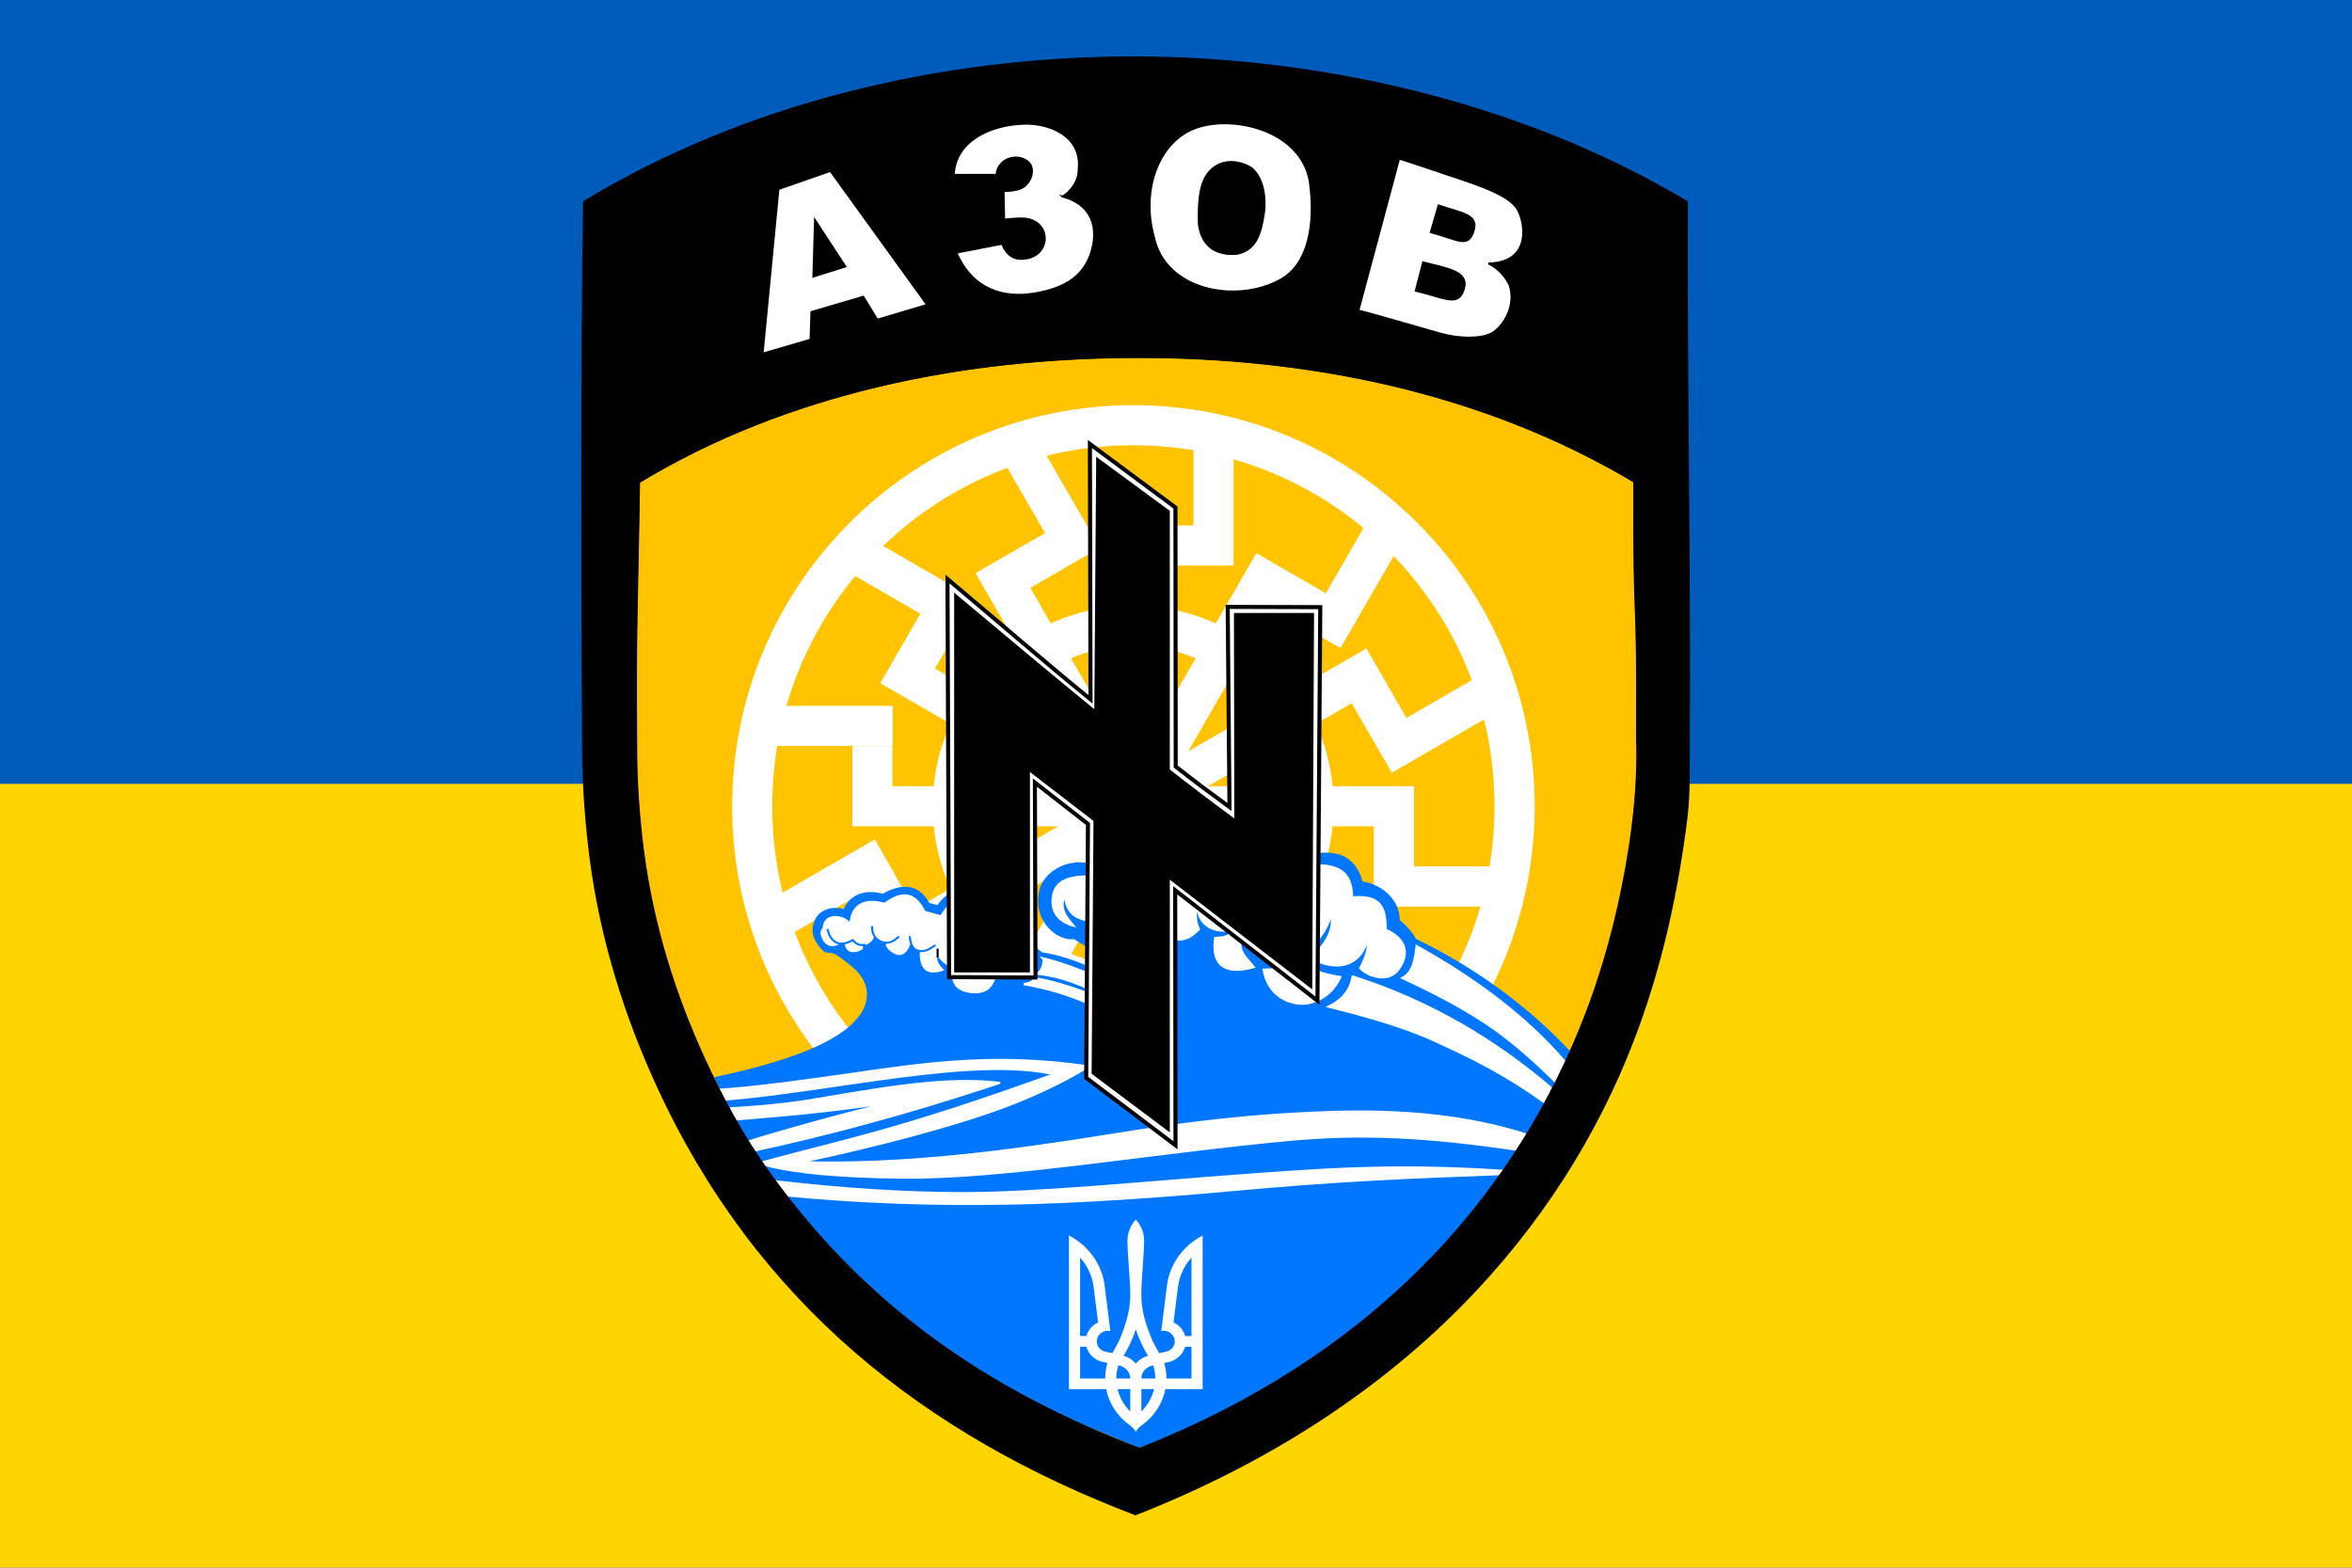 <?xml version="1.0" encoding="UTF-8" standalone="no"?>
<svg
   xmlns:dc="http://purl.org/dc/elements/1.1/"
   xmlns:cc="http://creativecommons.org/ns#"
   xmlns:rdf="http://www.w3.org/1999/02/22-rdf-syntax-ns#"
   xmlns:svg="http://www.w3.org/2000/svg"
   xmlns="http://www.w3.org/2000/svg"
   xmlns:sodipodi="http://sodipodi.sourceforge.net/DTD/sodipodi-0.dtd"
   xmlns:inkscape="http://www.inkscape.org/namespaces/inkscape"
   width="1200"
   height="800"
   id="svg2"
   version="1.1"
   inkscape:version="0.48.4 r9939"
   sodipodi:docname="Flag_of_Ukraine.svg">
  <defs
     id="defs10" />
  <sodipodi:namedview
     pagecolor="#ffffff"
     bordercolor="#666666"
     borderopacity="1"
     objecttolerance="10"
     gridtolerance="10"
     guidetolerance="10"
     inkscape:pageopacity="0"
     inkscape:pageshadow="2"
     inkscape:window-width="1680"
     inkscape:window-height="988"
     id="namedview8"
     showgrid="false"
     inkscape:zoom="0.37240957"
     inkscape:cx="556.29007"
     inkscape:cy="455.80082"
     inkscape:window-x="-8"
     inkscape:window-y="-8"
     inkscape:window-maximized="1"
     inkscape:current-layer="svg2" />
  <rect
     width="1200"
     height="800"
     fill="#005BBB"
     id="rect4" />
  <rect
     width="1200"
     height="400"
     y="400"
     fill="#FFD500"
     id="rect6" />
  <g
     transform="matrix(1.035,0,0,1.035,1282.176,-102.624)"
     id="g3102">
    <path
       sodipodi:nodetypes="cscssscssscc"
       inkscape:connector-curvature="0"
       id="path3864"
       d="m -951.429,198.434 c 80.471,-48.856 176.863,-71.26 270.081,-71.468 90.33,-0.202 190.865,21.446 274.562,71.468 -0.307,89.775 1.454,175.811 0.965,264.47 -0.061,11.13 0.282,27.669 -1.06,38.62 -4.674,38.131 -12.867,75.276 -26.57,110.877 -35.257,91.597 -111.427,181.196 -245.624,233.891 -103.962,-39.553 -187.009,-104.789 -236.118,-211.697 -15.401,-33.527 -27.713,-71.452 -33.018,-112.52 -2.055,-15.909 -3.547,-34.622 -3.656,-52.019 -0.48,-76.174 -0.701,-195.074 0.439,-271.621 z"
       style="fill:#000000;stroke:none" />
    <path
       sodipodi:nodetypes="cscccscsssc"
       inkscape:connector-curvature="0"
       id="path3864-9-4"
       d="m 1029.264,402.691 c 73.367,-44.543 160.25,-61.719 245.239,-61.909 82.356,-0.184 169.517,16.078 245.825,61.684 -0.28,81.85 1.785,45.823 1.339,126.654 1.07,28.063 -3.563,57.865 -9.079,82.647 -4.1,18.24 -9.376,36.151 -16.113,53.653 -32.144,83.511 -97.55,166.716 -219.9,214.759 -94.785,-36.061 -170.5,-95.538 -215.274,-193.01 -14.041,-30.567 -25.267,-65.145 -30.104,-102.587 -1.874,-14.504 -3.234,-31.566 -3.334,-47.427 -0.437,-69.45 0.361,-64.675 1.4,-134.465 z"
       style="fill:#ffc300;fill-opacity:1;stroke:#000000;stroke-opacity:1"
       transform="translate(-1953.273,-65.764)" />
    <g
       transform="matrix(0.791,0,0,0.791,-877.911,298.902)"
       inkscape:label="Layer 1"
       id="layer1-7">
      <g
         id="g5005">
        <g
           id="g4957">
          <path
             sodipodi:type="arc"
             style="fill:#ffffff;fill-opacity:1;fill-rule:nonzero;stroke:none"
             id="path2043"
             sodipodi:cx="237.14285"
             sodipodi:cy="257.14285"
             sodipodi:rx="208.57143"
             sodipodi:ry="208.57143"
             d="m 445.714,257.143 c 0,115.191 -93.381,208.571 -208.571,208.571 -115.191,0 -208.571,-93.381 -208.571,-208.571 0,-115.191 93.381,-208.571 208.571,-208.571 115.191,0 208.571,93.381 208.571,208.571 z"
             transform="matrix(1.199,0,0,1.199,-34.247,-58.219)" />
          <path
             sodipodi:type="arc"
             style="fill:#ffc300;fill-opacity:1;fill-rule:nonzero;stroke:none"
             id="path2045"
             sodipodi:cx="237.14285"
             sodipodi:cy="257.14285"
             sodipodi:rx="208.57143"
             sodipodi:ry="208.57143"
             d="m 445.714,257.143 c 0,115.191 -93.381,208.571 -208.571,208.571 -115.191,0 -208.571,-93.381 -208.571,-208.571 0,-115.191 93.381,-208.571 208.571,-208.571 115.191,0 208.571,93.381 208.571,208.571 z"
             transform="matrix(1.079,0,0,1.079,-5.822,-27.397)" />
          <path
             sodipodi:type="arc"
             style="fill:#ffffff;fill-opacity:1;fill-rule:nonzero;stroke:none"
             id="path2773"
             sodipodi:cx="237.14285"
             sodipodi:cy="257.14285"
             sodipodi:rx="208.57143"
             sodipodi:ry="208.57143"
             d="m 445.714,257.143 c 0,115.191 -93.381,208.571 -208.571,208.571 -115.191,0 -208.571,-93.381 -208.571,-208.571 0,-115.191 93.381,-208.571 208.571,-208.571 115.191,0 208.571,93.381 208.571,208.571 z"
             transform="matrix(0.599,0,0,0.599,107.877,95.89)" />
          <path
             sodipodi:type="arc"
             style="fill:#ffc300;fill-opacity:1;fill-rule:nonzero;stroke:none"
             id="path2775"
             sodipodi:cx="237.14285"
             sodipodi:cy="257.14285"
             sodipodi:rx="208.57143"
             sodipodi:ry="208.57143"
             d="m 445.714,257.143 c 0,115.191 -93.381,208.571 -208.571,208.571 -115.191,0 -208.571,-93.381 -208.571,-208.571 0,-115.191 93.381,-208.571 208.571,-208.571 115.191,0 208.571,93.381 208.571,208.571 z"
             transform="matrix(0.479,0,0,0.479,136.301,126.712)" />
        </g>
        <path
           inkscape:connector-curvature="0"
           id="rect3503"
           d="m 287.5,21.719 0,53.281 -50,0 0,25 0,300 -25,0 0,25 50,0 0,-25 0,-300 25,0 25,0 0,-78.281 -25,0 z m -100.094,378.125 0,78.281 25,0 0,-78.281 -25,0 z"
           style="fill:#ffffff;fill-opacity:1;fill-rule:nonzero;stroke:none" />
        <path
           inkscape:connector-curvature="0"
           id="path4976"
           d="m 478.203,287.547 -53.281,0 0,-50 -25,0 -300,0 0,-25 -25,0 0,50 25,0 300,0 0,25 0,25 78.281,0 0,-25 z m -378.125,-100.094 -78.281,0 0,25 78.281,0 0,-25 z"
           style="fill:#ffffff;fill-opacity:1;fill-rule:nonzero;stroke:none" />
        <path
           inkscape:connector-curvature="0"
           id="path4978"
           d="m 466.403,168.335 -46.143,26.641 -25,-43.301 -21.651,12.5 -259.808,150 -12.5,-21.651 -21.651,12.5 25,43.301 21.651,-12.5 259.808,-150 12.5,21.651 12.5,21.651 67.793,-39.141 -12.5,-21.651 z m -377.513,102.379 -67.794,39.141 12.5,21.651 67.794,-39.141 -12.5,-21.651 z"
           style="fill:#ffffff;fill-opacity:1;fill-rule:nonzero;stroke:none" />
        <path
           inkscape:connector-curvature="0"
           id="path4999"
           d="m 396.618,71.144 -26.641,46.143 -43.301,-25 -12.5,21.651 -150,259.808 -21.651,-12.5 -12.5,21.651 43.301,25 12.5,-21.651 150,-259.808 21.651,12.5 21.651,12.5 39.141,-67.794 -21.651,-12.5 z m -275.746,277.419 -39.141,67.794 21.651,12.5 39.141,-67.794 -21.651,-12.5 z"
           style="fill:#ffffff;fill-opacity:1;fill-rule:nonzero;stroke:none" />
        <path
           inkscape:connector-curvature="0"
           id="path5001"
           d="m 168.335,33.597 26.641,46.143 -43.301,25 12.5,21.651 150,259.808 -21.651,12.5 12.5,21.651 43.301,-25 -12.5,-21.651 -150,-259.808 21.651,-12.5 21.651,-12.5 -39.141,-67.794 -21.651,12.5 z m 102.379,377.513 39.141,67.794 21.651,-12.5 -39.141,-67.794 -21.651,12.5 z"
           style="fill:#ffffff;fill-opacity:1;fill-rule:nonzero;stroke:none" />
        <path
           inkscape:connector-curvature="0"
           id="path5003"
           d="m 71.144,103.382 46.143,26.641 -25,43.301 21.651,12.5 259.808,150 -12.5,21.651 21.651,12.5 25,-43.301 -21.651,-12.5 -259.808,-150 12.5,-21.651 12.5,-21.651 L 83.644,81.731 71.144,103.382 z m 277.419,275.746 67.794,39.141 12.5,-21.651 -67.794,-39.141 -12.5,21.651 z"
           style="fill:#ffffff;fill-opacity:1;fill-rule:nonzero;stroke:none" />
      </g>
    </g>
    <path
       sodipodi:nodetypes="cscccscsssc"
       inkscape:connector-curvature="0"
       id="path3864-9-0"
       d="m 1028.751,404.928 c 73.367,-44.543 161.251,-64.969 246.239,-65.159 82.356,-0.184 169.517,18.553 245.825,64.159 -0.28,81.85 1.785,43.348 1.339,124.179 1.07,28.063 -3.563,57.865 -9.079,82.647 -4.1,18.24 -9.376,36.151 -16.113,53.653 -32.144,83.511 -97.55,166.716 -219.9,214.759 -94.785,-36.061 -170.5,-95.538 -215.274,-193.01 -14.041,-30.567 -25.267,-65.145 -30.104,-102.587 -1.874,-14.504 -3.234,-31.566 -3.334,-47.427 -0.437,-69.45 -0.639,-61.425 0.4,-131.215 z"
       style="fill:none;stroke:none"
       transform="translate(-1953.273,-65.764)" />
    <path
       sodipodi:nodetypes="csssccccccccccccsccccccscsc"
       inkscape:connector-curvature="0"
       id="path3075"
       d="m -886,630.612 c 43.958,-9.349 63.936,-19.868 71.656,-30.985 3.961,-5.704 6.255,-15.12 -3.547,-23.711 -2.66,-2.332 -5.7,-4.659 -8.921,-6.685 -1.796,-1.129 -4.246,-0.377 -5.778,-1.481 -1.881,-1.858 -3.076,-3.472 -3.806,-4.909 -2.981,-5.042 -0.873,-11.75 3.661,-14.125 3.456,-1.968 8.209,-1.599 10.11,-0.604 2.966,-7.838 10.908,-10.117 19,-7.75 6.167,-3.641 16.689,-7.037 22.5,4.375 l 4.5,1.25 c 18.084,-23.82 31.007,13.007 46.5,19.625 l 5,3.625 c 15.977,2.259 30.09,10.729 45.125,16.125 l -2.625,-12.375 c -8.961,-3.681 -19.127,-5.814 -26.625,-11.375 -7.785,1.529 -21.004,-8.899 -16.43,-24.52 1.498,-5.115 10.081,-15.392 26.68,-11.355 l 103.625,-4.25 c 8.427,-1.901 23.089,-4.729 27.875,12.75 8.227,1.066 18.228,7.672 18.25,18.875 3.439,2.771 6.167,5.897 8.192,9.375 28.079,13.699 53.524,31.642 75.605,55.004 -16.344,45.891 -56.282,96.503 -102.542,133.327 -47.464,37.782 -92.831,56.334 -109.186,61.677 -32.8,-13.825 -74.925,-27.76 -129.455,-76.756 C -844.005,702.163 -872.474,662.893 -886,630.612 z"
       style="fill:#0177ff;fill-opacity:1;stroke:#0177ff;stroke-width:1px;stroke-linecap:butt;stroke-linejoin:miter;stroke-opacity:1" />
    <path
       sodipodi:nodetypes="ccccccsc"
       inkscape:connector-curvature="0"
       id="path3063"
       d="m -878.934,645.599 3.182,5.48 c 26.857,-2.11 53.029,-4.678 77.075,-8.662 -27.133,6.649 -58.131,15.286 -70.887,19.445 l 3.359,4.419 c 54.234,-11.83 94.496,-24.713 120.385,-33.234 -28.207,-3.429 -61.804,3.312 -95.289,8.792 -10.752,1.76 -27.913,3.342 -37.824,3.759 z"
       style="fill:#ffffff;stroke:#ffffff;stroke-width:1px;stroke-linecap:butt;stroke-linejoin:miter;stroke-opacity:1" />
    <path
       sodipodi:nodetypes="cccscccccsccccccccccccccscccc"
       inkscape:connector-curvature="0"
       id="path3886"
       d="m 1360.811,637.375 c 11.217,6.172 23.696,5.243 27.963,-9.332 0.568,4.36 -1.367,9.613 -3.838,14.207 3.764,4.114 13.502,7.18 18.37,1.31 3.513,-4.236 8.248,-13.872 -5.745,-20.31 -0.161,-8.878 -0.873,-17.385 -16.5,-15.875 -0.398,-8.706 -2.494,-16.455 -19.375,-15.875 l -90.5,0 -7.375,6.875 c -22.814,-3.869 -28.875,1.26 -30.207,7.851 -2.31,11.435 7.737,14.61 10.082,15.149 -3.533,-4.281 -7.359,-8.45 -4.25,-15.25 0.673,13.102 10.822,12.516 19.625,13.875 l 19,2.875 10,4.25 c 11.615,3.257 14.52,-1.647 17.438,-4 -2.341,-4.953 -1.556,-9.126 -0.438,-13.75 -1.105,5.334 1.332,16.181 16.875,14.25 -2.102,4.056 -5.464,3.276 -8.5,3.75 -2.078,14.371 5.961,18.141 19.125,14.375 -4.084,-5.106 -10.163,-9.769 -4.125,-17.125 l 20.75,8.75 1.625,5.75 c -0.574,5.039 -8.17,3.376 -13.5,3.875 2.015,11.81 10.616,16.06 17.368,16.75 8.14,0.832 16.954,-4.623 20.486,-13.155 -9.812,-1.343 -16.021,-4.207 -19.479,-8.845 5.525,-6.331 11.784,-11.143 15.125,-22 1.369,9.089 -3.991,15.487 -10,21.625 z"
       style="fill:#ffffff;stroke:#ffffff;stroke-width:1px;stroke-linecap:butt;stroke-linejoin:miter;stroke-opacity:1"
       transform="translate(-1953.273,-65.764)" />
    <path
       inkscape:connector-curvature="0"
       d="m 1274.347,766.235 c -2.559,2.765 -4.119,6.385 -4.119,10.358 0.152,8.724 1.275,17.43 1.373,26.151 0.203,8.128 -2.357,15.762 -5.47,23.209 -1.037,2.058 -2.159,4.072 -3.282,6.088 l -3.304,-0.633 c -2.973,-0.566 -4.906,-3.319 -4.312,-6.15 0.52,-2.477 2.809,-4.197 5.363,-4.209 l 1.201,0.123 -2.681,-21.33 c -0.876,-9.498 -6.022,-17.83 -13.601,-23.25 -1.302,-0.932 -2.682,-1.783 -4.119,-2.533 l 0,75.757 18.363,0 c 1.373,7.099 5.475,13.283 11.241,17.53 1.371,0.9 2.52,2.088 3.346,3.473 0.826,-1.386 1.975,-2.573 3.346,-3.473 5.766,-4.247 9.868,-10.431 11.241,-17.53 l 18.363,0 0,-75.757 c -1.437,0.75 -2.816,1.602 -4.119,2.533 -7.579,5.421 -12.724,13.752 -13.601,23.25 l -2.682,21.33 1.201,-0.123 c 2.554,0.011 4.843,1.732 5.363,4.209 0.594,2.831 -1.339,5.584 -4.312,6.15 l -3.304,0.633 c -1.123,-2.016 -2.245,-4.03 -3.282,-6.088 -3.113,-7.447 -5.673,-15.081 -5.47,-23.209 0.097,-8.721 1.221,-17.427 1.373,-26.151 0,-3.973 -1.56,-7.593 -4.119,-10.358 z m -27.459,18.735 c 3.554,3.972 5.939,8.922 6.65,14.363 l 2.21,17.591 c -2.814,1.334 -4.947,3.781 -5.749,6.742 l -3.111,0 0,-38.696 z m 54.917,0 0,38.696 -3.111,0 c -0.803,-2.961 -2.936,-5.408 -5.749,-6.742 l 2.21,-17.591 c 0.711,-5.44 3.096,-10.39 6.65,-14.363 z m -27.459,35.366 c 1.475,4.595 3.505,8.959 6.028,13.014 -2.4,0.694 -4.489,2.045 -6.028,3.861 -1.539,-1.816 -3.628,-3.167 -6.028,-3.861 2.523,-4.056 4.553,-8.419 6.028,-13.014 z m -27.459,8.56 3.111,0 c 0.981,3.61 3.94,6.462 7.701,7.457 l 2.639,0.572 c -0.707,2.439 -1.094,5.009 -1.094,7.662 l -12.357,0 0,-15.691 z m 51.807,0 3.111,0 0,15.691 -12.356,0 c 0,-2.652 -0.388,-5.222 -1.094,-7.662 l 2.639,-0.572 c 3.762,-0.996 6.721,-3.848 7.701,-7.457 z m -32.993,9.235 c 3.332,0.448 5.899,3.16 5.899,6.456 l -6.865,0 c 0,-2.242 0.349,-4.403 0.965,-6.456 z m 17.291,0 c 0.617,2.053 0.965,4.214 0.965,6.456 l -6.865,0 c 0,-3.296 2.568,-6.008 5.899,-6.456 z m -17.634,11.686 6.243,0 0,11.012 c -3.03,-3.016 -5.23,-6.804 -6.243,-11.012 z m 11.734,0 6.242,0 c -1.012,4.208 -3.213,7.996 -6.242,11.012 l 0,-11.012 z"
       id="path7306-4"
       style="fill:#ffffff"
       transform="translate(-1953.273,-65.764)" />
    <path
       sodipodi:nodetypes="cscccssccssccccc"
       inkscape:connector-curvature="0"
       id="path3061"
       d="m -883.625,636.362 c 15.027,-0.753 45.643,-5.016 61.382,-7.282 39.258,-5.653 73.103,-10.945 120.073,-4.142 -10.329,6.585 -24.003,13.073 -36.49,18.058 -27.239,10.807 -70.072,21.676 -105.272,29.12 50.05,1.59 101.636,-5.147 153.363,-13.494 31.23,-5.039 65.07,-9.865 108.32,-11.234 33.691,-1.067 66.521,1.59 96.997,11.47 l -5.48,7.248 c -45.58,-6.738 -77.493,-8.175 -113.244,-4.835 -68.127,6.365 -141.008,19.209 -191.02,18.54 -28.568,-0.382 -51.609,-2.184 -66.216,-6.15 -2.277,-0.766 -4.273,-0.777 -1.384,-1.567 40.219,-10.98 65.804,-15.27 143.292,-43.287 -40.097,-8.935 -107.641,7.964 -162.104,12.551 z"
       style="fill:#ffffff;stroke:#ffffff;stroke-width:1px;stroke-linecap:butt;stroke-linejoin:miter;stroke-opacity:1" />
    <path
       sodipodi:nodetypes="ccssccssc"
       inkscape:connector-curvature="0"
       id="path3065"
       d="m -856.474,681.567 5.377,6.998 c 35.602,3.39 72.341,4.833 111.572,4.013 34.774,-0.727 72.8,-3.378 108.973,-6.705 51.01,-4.692 87.056,-6.183 131.053,-7.76 l 1.25,-1.75 c -55.87,-3.542 -89.095,-0.745 -142.243,3.262 -34.303,2.586 -86.764,7.669 -121.903,7.775 -29.583,0.089 -60.754,-1.973 -94.078,-5.833 z"
       style="fill:#ffffff;stroke:#ffffff;stroke-width:1px;stroke-linecap:butt;stroke-linejoin:miter;stroke-opacity:1" />
    <path
       sodipodi:nodetypes="cccscc"
       inkscape:connector-curvature="0"
       id="path3069"
       d="m -572.062,580.55 c 38.864,12.436 70.48,31.676 97.812,54.938 l -3.5,7 c -19.909,-14.163 -35.62,-21.908 -55.186,-30.767 -15.612,-7.069 -36.702,-12.644 -51.002,-16.233 5.776,-2.78 10.7,-7.407 11.875,-14.938 z"
       style="fill:#ffffff;stroke:#ffffff;stroke-width:1px;stroke-linecap:butt;stroke-linejoin:miter;stroke-opacity:1" />
    <path
       sodipodi:nodetypes="ccsccc"
       inkscape:connector-curvature="0"
       id="path3071"
       d="m -540.495,565.608 c -0.875,6.409 -1.651,12.896 -7.071,15.733 13.38,6.278 26.807,12.911 40.551,21.919 11.403,7.474 23.023,17.457 35.015,29.352 l 4.5,-10.125 c -19.988,-23.242 -45.916,-41.849 -72.995,-56.88 z"
       style="fill:#ffffff;stroke:#ffffff;stroke-width:1px;stroke-linecap:butt;stroke-linejoin:miter;stroke-opacity:1" />
    <path
       sodipodi:nodetypes="cscccscssssc"
       inkscape:connector-curvature="0"
       id="path3864-9"
       d="m 1027.976,401.668 c 73.749,-44.775 161.085,-62.041 246.516,-62.232 82.785,-0.185 170.399,16.161 247.104,62.006 -0.281,82.276 1.795,46.061 1.346,127.314 1.075,28.209 -3.582,58.167 -9.126,83.078 -4.121,18.335 -9.425,36.339 -16.196,53.932 -32.312,83.946 -98.433,166.833 -221.42,215.127 -76.275,-28.983 -138.162,-71.605 -186.014,-139.874 -11.379,-16.234 -21.172,-34.159 -30.006,-53.39 -14.114,-30.726 -25.398,-65.484 -30.26,-103.121 -1.883,-14.58 -3.251,-31.73 -3.351,-47.674 -0.44,-69.811 0.363,-65.011 1.408,-135.165 z"
       style="fill:none;stroke:#000000;stroke-width:4.017;stroke-linecap:butt;stroke-linejoin:miter;stroke-miterlimit:4;stroke-opacity:1;stroke-dasharray:none"
       transform="translate(-1953.273,-65.764)" />
    <path
       sodipodi:nodetypes="ccccccccc"
       inkscape:connector-curvature="0"
       id="path3077"
       d="m -734.125,584.425 c 5.092,-1.111 4.267,-2.071 5.688,-2.875 9.938,1.364 21.225,5.629 31.688,9.5 l 0.375,-2 c -9.257,-3.815 -17.135,-8.159 -30.875,-9.75 3,-2.825 3.139,-7.105 2.5,-7.75 10.208,2.456 20.417,6.818 30.625,10.655 l -1,14.72 c -10.982,-4.765 -21.821,-9.572 -39,-12.5 z"
       style="fill:#ffffff;stroke:#ffffff;stroke-width:1px;stroke-linecap:butt;stroke-linejoin:miter;stroke-opacity:1" />
    <path
       sodipodi:nodetypes="ccccccccc"
       inkscape:connector-curvature="0"
       id="path3816"
       d="m -855.094,192.344 -7.829,81.191 23.682,-6.887 0.442,-13.661 25.5,-7.484 6.945,11.301 24.622,-7.324 -47.732,-66.091 z"
       style="fill:#ffffff;stroke:#000000;stroke-width:1px;stroke-linecap:butt;stroke-linejoin:miter;stroke-opacity:1" />
    <path
       sodipodi:nodetypes="cccc"
       inkscape:connector-curvature="0"
       id="path3818"
       d="m -837.038,207.748 -0.821,27.716 15.72,-4.924 z"
       style="fill:#000000;stroke:#000000;stroke-width:1px;stroke-linecap:butt;stroke-linejoin:miter;stroke-opacity:1" />
    <path
       sodipodi:nodetypes="cccccccccccsccssc"
       inkscape:connector-curvature="0"
       id="path3820"
       d="m -767.411,223.701 22.589,-4.375 c 1.256,3.191 3.761,7.296 8.956,7.418 14.222,0.36 16.223,-16.421 4.142,-19.512 -3.083,-0.648 -7.048,-0.258 -12.116,0.219 l -0.268,-14.196 c 2.561,0.093 4.674,-0.139 6.412,-0.599 6.295,-0.994 9.708,-9.252 6.152,-13.207 -3.39,-3.586 -11.107,-3.935 -14.894,1.967 -0.572,1.052 -0.985,2.357 -1.152,3.982 l -21.071,0 c 0.603,-16.196 17.054,-24.632 34.382,-25.267 12.769,-0.468 28.942,6.064 27.222,22.43 0.206,8.091 -7.672,14.01 -8.241,13.398 13.909,3.617 17.352,13.861 15.293,24.204 -3.008,15.104 -14.002,21.285 -29.13,23.745 -14.829,2.412 -30.176,-1.66 -38.275,-20.206 z"
       style="fill:#ffffff;stroke:#000000;stroke-width:1px;stroke-linecap:butt;stroke-linejoin:miter;stroke-opacity:1" />
    <path
       sodipodi:nodetypes="cscsc"
       inkscape:connector-curvature="0"
       id="path3822"
       d="m -670.153,215.475 c 5.377,27.196 40.89,33.662 62.56,21.633 13.831,-7.677 17.378,-27.174 14.445,-48.607 -4.529,-25.122 -37.304,-32.751 -55.635,-26.505 -19.111,6.512 -27.548,30.961 -21.371,53.479 z"
       style="fill:#ffffff;stroke:#000000;stroke-width:1px;stroke-linecap:butt;stroke-linejoin:miter;stroke-opacity:1" />
    <path
       sodipodi:nodetypes="ccsccc"
       inkscape:connector-curvature="0"
       id="path3822-4"
       d="m -647.987,210.022 c 1.745,11.465 9.468,15.313 19.118,14.389 9.577,-1.979 11.684,-10.455 13.108,-19.155 1.559,-9.523 -0.694,-19.031 -6.153,-23.457 -8.246,-4.924 -17.663,-3.71 -22.485,4.121 -3.468,5.797 -3.833,14.113 -3.588,24.103 z"
       style="fill:#000000;stroke:#000000;stroke-width:0.64px;stroke-linecap:butt;stroke-linejoin:miter;stroke-opacity:1" />
    <path
       sodipodi:nodetypes="ccsscsssc"
       inkscape:connector-curvature="0"
       id="path3842"
       d="m -569.221,252.258 20.077,-74.941 c 2.498,0.676 17.341,5.737 31.624,10.519 14.949,5.005 24.2,9.35 27.148,15.131 3.815,7.482 5.832,25.736 -14.704,26.12 4.56,1.872 9.824,7.692 10.85,12.035 2.557,10.825 -4.806,20.06 -9.284,22.419 -5.278,2.78 -15.656,2.862 -25.582,0.048 -14.955,-4.24 -30.27,-8.768 -40.128,-11.331 z"
       style="fill:#ffffff;stroke:#000000;stroke-width:1px;stroke-linecap:butt;stroke-linejoin:miter;stroke-opacity:1" />
    <path
       sodipodi:nodetypes="ccsc"
       inkscape:connector-curvature="0"
       id="path3844"
       d="m -529.643,200.487 -3.839,13.125 c 13.529,3.66 18.131,7.927 20.957,-0.37 2.834,-8.321 -5.578,-8.807 -17.118,-12.755 z"
       style="fill:#000000;stroke:#000000;stroke-width:1px;stroke-linecap:butt;stroke-linejoin:miter;stroke-opacity:1" />
    <path
       sodipodi:nodetypes="ccsc"
       inkscape:connector-curvature="0"
       id="path3844-0"
       d="m -537.255,228.566 -3.606,13.887 c 14.305,3.405 20.875,8.089 23.572,-0.702 2.706,-8.817 -8.007,-10.039 -19.966,-13.185 z"
       style="fill:#000000;stroke:#000000;stroke-width:1.049px;stroke-linecap:butt;stroke-linejoin:miter;stroke-opacity:1" />
    <path
       sodipodi:nodetypes="cssccssccsccccccccccccc"
       inkscape:connector-curvature="0"
       id="path3865"
       d="m -820,553.612 c -4.563,-4.353 -12.845,-3.911 -13.237,2.625 -0.05,0.836 -1.445,1.653 -1.085,3.464 0.743,3.736 4.088,8.148 9.51,4.785 l 2.444,0.287 c 0.691,4.537 4.701,4.551 8.3,2.761 1.644,-0.818 -0.44,-2.811 1.255,-2.511 1.373,0.243 4.813,-2.163 4.689,-3.911 1.768,1.252 2.398,3.204 6.125,3.25 -0.998,1.746 3.077,5.203 5.999,5.653 1.823,0.281 4.458,-0.868 5.876,-5.278 1.247,1.201 1.425,2.99 4.75,3.375 -0.332,7.461 2.189,13.025 12,9.438 -1.681,-1.757 -4.298,-4.837 -3.125,-6.688 1.903,2.404 4.611,4.957 8.125,5.75 -2.279,5.046 -0.401,8.435 2.326,10.347 5.114,2.917 12.829,2.648 15.748,-1.261 3.027,-3.499 2.772,-8.804 4.676,-9.461 l -9,-25.625 c -5.852,-5.278 -10.668,-15.813 -20.625,-0.25 l -7.5,-2.125 c -4.16,-8.377 -10.31,-11.257 -20.125,-4 -9.258,-2.574 -16.018,0.14 -17.125,9.375 z"
       style="fill:#ffffff;stroke:none" />
    <path
       sodipodi:nodetypes="ccc"
       inkscape:connector-curvature="0"
       id="path3867"
       d="m -830.939,557.211 c 1.324,5.822 5.395,9.618 12.466,5.46 1.383,1.257 2.474,3.005 6.184,2.274"
       style="fill:none;stroke:#0177ff;stroke-width:1px;stroke-linecap:butt;stroke-linejoin:miter;stroke-opacity:1" />
    <path
       sodipodi:nodetypes="csc"
       inkscape:connector-curvature="0"
       id="path3869"
       d="m -808.974,555.752 c -0.025,4.616 2.135,6.921 4.954,7.876 3.043,1.031 5.678,-0.23 8.392,-2.75"
       style="fill:none;stroke:#0177ff;stroke-width:1px;stroke-linecap:butt;stroke-linejoin:miter;stroke-opacity:1" />
    <path
       sodipodi:nodetypes="csc"
       inkscape:connector-curvature="0"
       id="path3871"
       d="m -790.413,560.702 c 0.477,2.773 0.628,6.16 4.124,7.169 2.371,0.684 4.868,-0.011 8.559,-2.749"
       style="fill:none;stroke:#0177ff;stroke-width:1px;stroke-linecap:butt;stroke-linejoin:miter;stroke-opacity:1" />
    <path
       inkscape:connector-curvature="0"
       id="path3873"
       d="m -776.624,566.845 0,4.419"
       style="fill:none;stroke:#000000;stroke-width:1px;stroke-linecap:butt;stroke-linejoin:miter;stroke-opacity:1" />
    <path
       sodipodi:nodetypes="ccccccccccccccccc"
       inkscape:connector-curvature="0"
       id="path3018-1"
       d="m -701.539,318.075 0.287,125.879 c -23.523,-19.149 -46.83,-39.479 -70.504,-59.307 l 0.789,196.279 42.595,0.188 -0.29,-96.118 26.161,20.408 -0.873,125.193 44.024,33.243 -0.156,-125.756 70.131,54.457 1.393,-194.038 -45.637,-0.126 0.884,98.677 c -11.295,-8.251 -15.069,-11.046 -26.51,-19.95 l -0.131,-127.722 z"
       style="fill:#ffffff;stroke:#000000;stroke-width:2;stroke-linecap:butt;stroke-linejoin:miter;stroke-miterlimit:4;stroke-opacity:1;stroke-dasharray:none" />
    <path
       sodipodi:nodetypes="ccccccccc"
       inkscape:connector-curvature="0"
       id="path3018"
       d="m -767.968,392.418 0,185.666 36.353,0 0,-99.311 139.177,107.186 0.875,-184.071 -38.482,0 0.186,101.761 c -44.793,-32.72 -92.006,-72.617 -138.108,-111.23 z"
       style="fill:#000000;fill-opacity:1;stroke:#000000;stroke-width:1px;stroke-linecap:butt;stroke-linejoin:miter;stroke-opacity:1" />
    <path
       inkscape:connector-curvature="0"
       id="path3020"
       d="m -700.194,628.344 37.533,28.126 0,-305.192 -35.292,-25.948 z"
       style="fill:#000000;stroke:#000000;stroke-width:1px;stroke-linecap:butt;stroke-linejoin:miter;stroke-opacity:1" />
  </g>
</svg>
